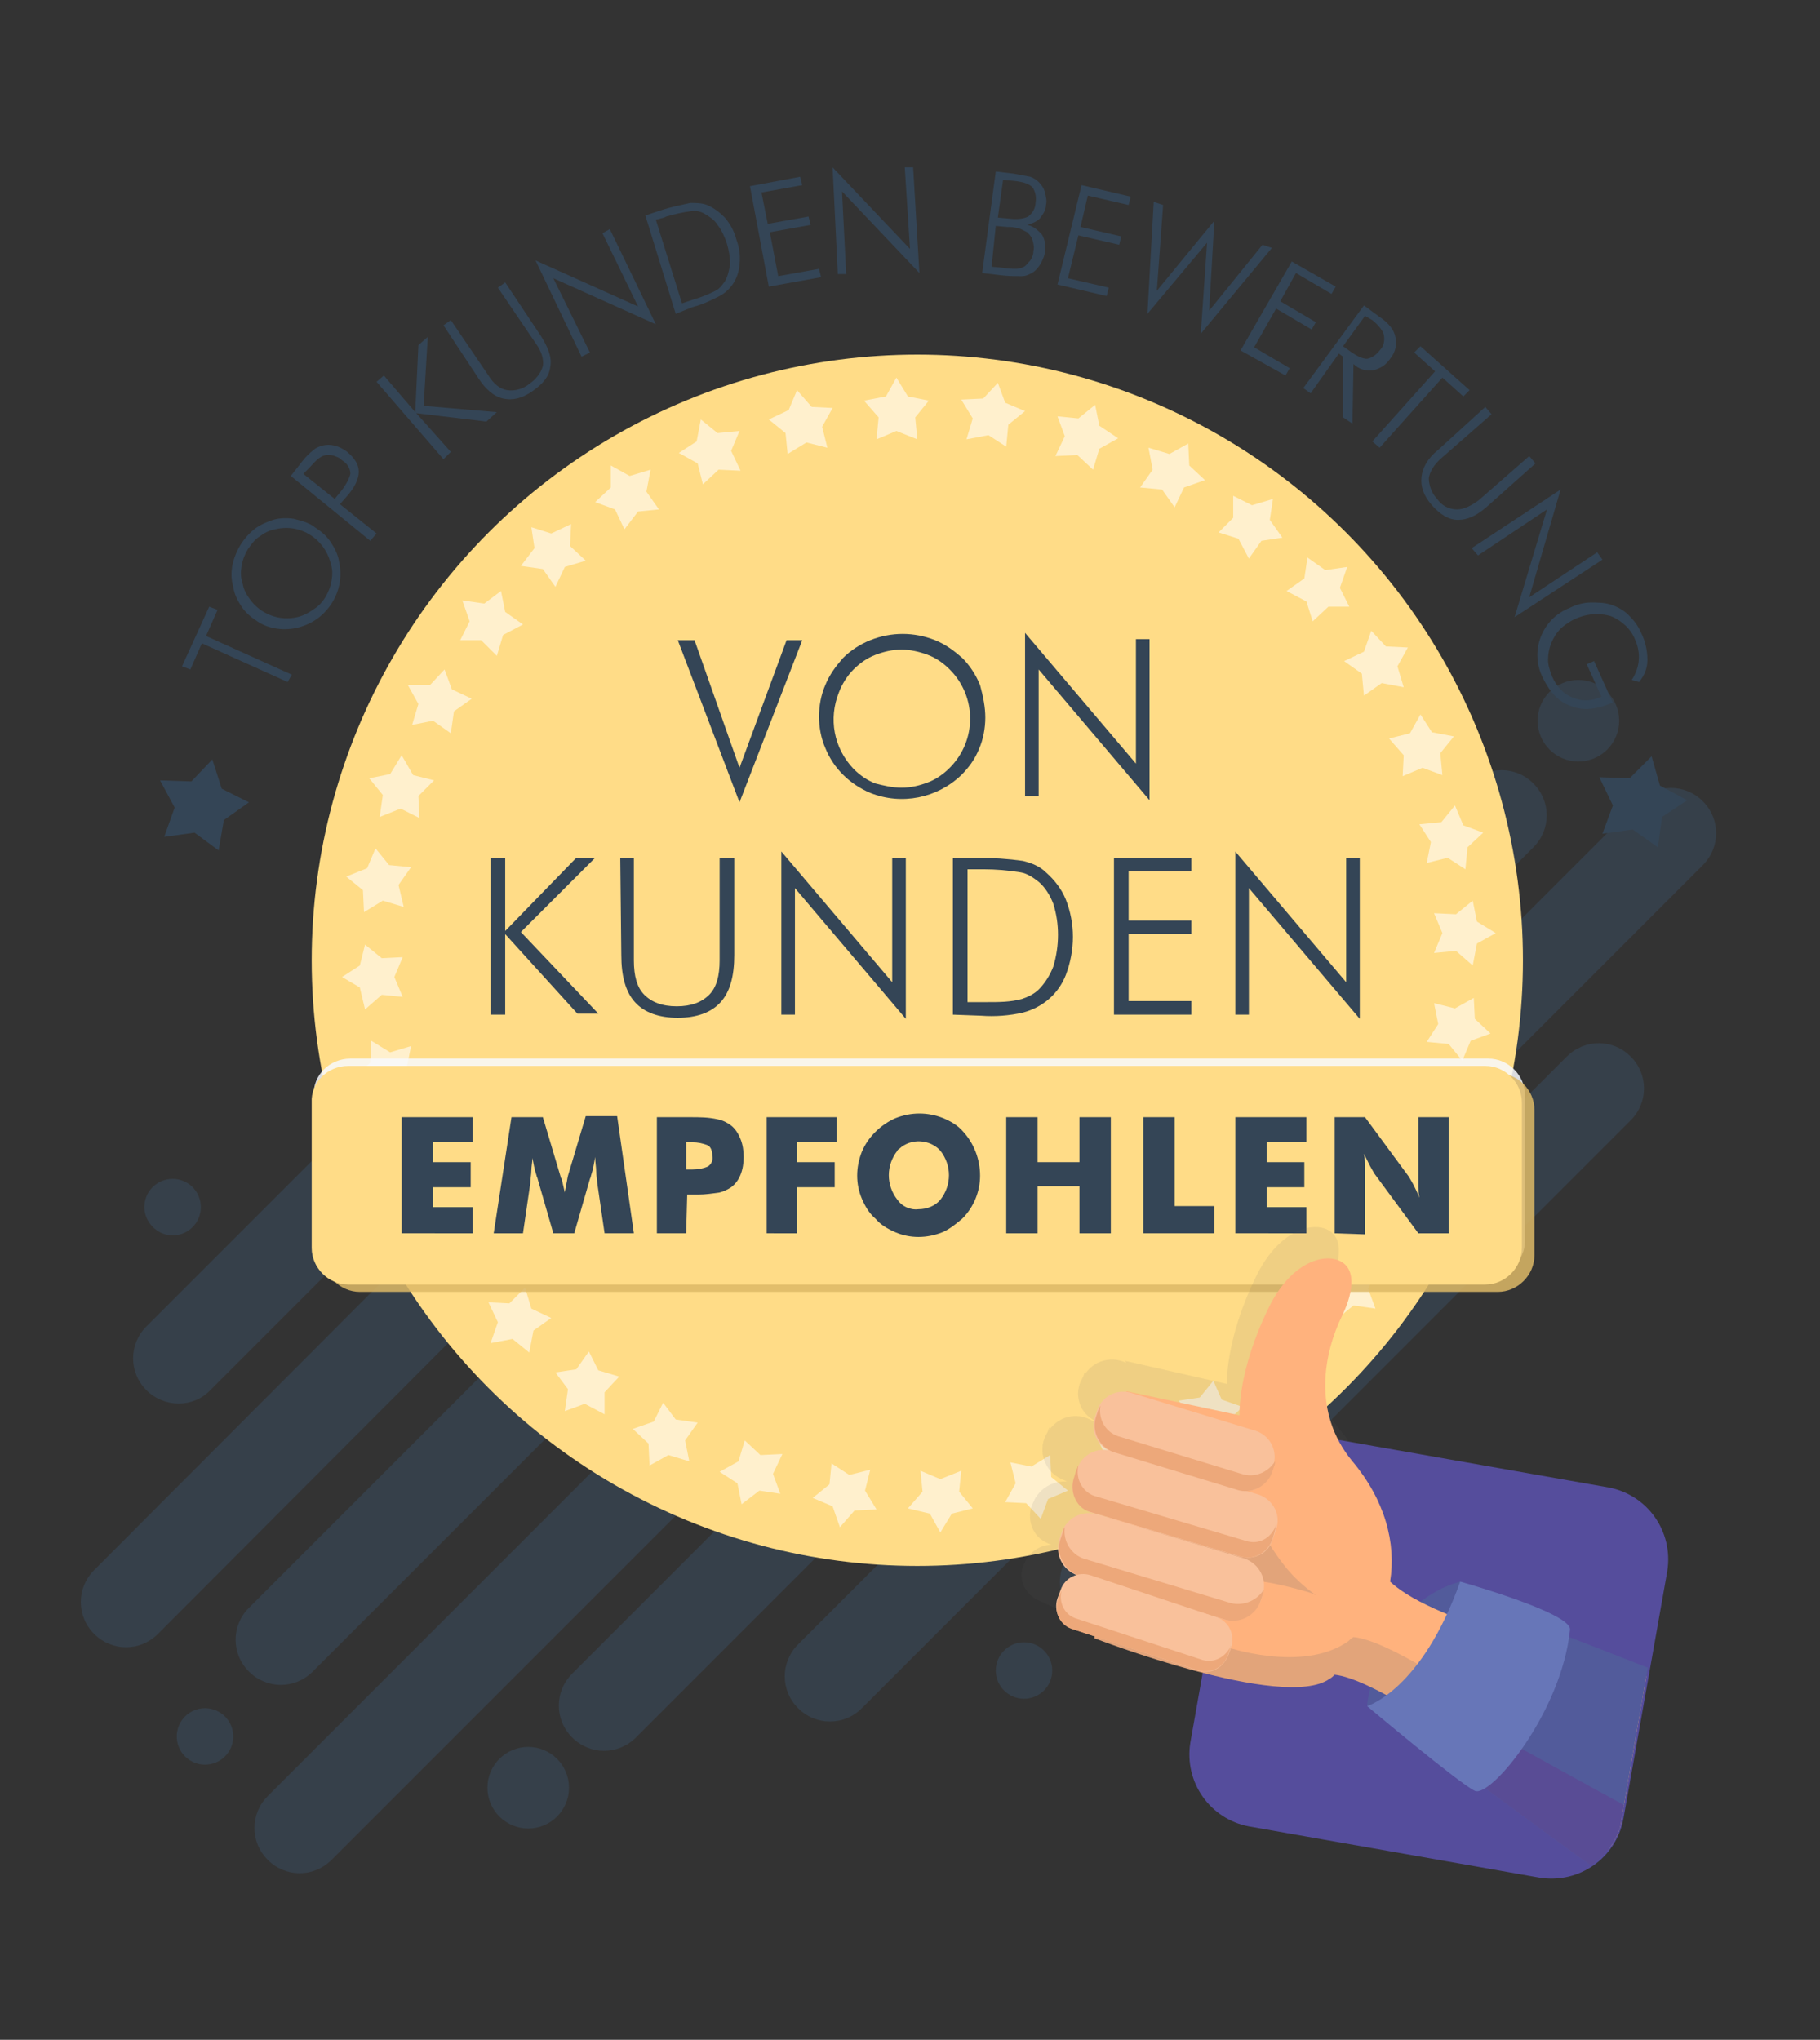 <?xml version="1.0" encoding="utf-8"?>
<!-- Generator: Adobe Illustrator 25.3.1, SVG Export Plug-In . SVG Version: 6.00 Build 0)  -->
<svg version="1.1" id="Ebene_1" xmlns="http://www.w3.org/2000/svg" xmlns:xlink="http://www.w3.org/1999/xlink" x="0px" y="0px"
	 viewBox="0 0 174 195" style="enable-background:new 0 0 174 195;" xml:space="preserve">
<rect x="0" y="0" width="174" height="195" fill="#333333" stroke="none"/>
<style type="text/css">
	.st0{opacity:0.25;}
	.st1{opacity:0.56;fill:#468ED2;enable-background:new    ;}
	.st2{fill:#FFDC87;}
	.st3{opacity:0.58;}
	.st4{fill:#FFFFFF;}
	.st5{opacity:0.85;fill:#F8F9FC;enable-background:new    ;}
	.st6{opacity:0.85;fill:#DDB966;enable-background:new    ;}
	.st7{fill:#344556;}
	.st8{clip-path:url(#SVGID_2_);}
	.st9{opacity:0.1;}
	.st10{fill:#606060;}
	.st11{fill:#554D9C;}
	.st12{clip-path:url(#SVGID_4_);}
	.st13{fill:#525B9B;}
	.st14{fill:#FFB27D;}
	.st15{fill:#E2A47A;}
	.st16{fill:#F9C19B;}
	.st17{fill:#EDA87A;}
	.st18{fill:#594C95;}
	.st19{fill:#6776B8;}
</style>
<g id="Ebene_2_1_">
	<g id="Ebene_2-2">
		<g class="st0">
			<path class="st1" d="M20.1,132.9l47.2-47.2c1.7-1.7,1.7-4.4,0-6.1l0,0c-1.7-1.7-4.4-1.7-6.1,0l-47.2,47.2c-1.7,1.7-1.7,4.4,0,6.1
				C15.7,134.6,18.5,134.6,20.1,132.9z"/>
			<path class="st1" d="M62.2,102.9c-1.7-1.7-4.4-1.7-6.1,0L9,150.1c-1.7,1.7-1.7,4.4,0,6.1c1.7,1.7,4.4,1.7,6.1,0L62.2,109
				C63.9,107.3,63.9,104.6,62.2,102.9z"/>
			<path class="st1" d="M29.9,159.8L61.7,128c0.9-0.1,1.7-0.6,2.4-1.2l47.2-47.2c1.7-1.7,1.7-4.4,0-6.1l0,0c-1.7-1.7-4.4-1.7-6.1,0
				l-31.8,31.8c-0.9,0.1-1.7,0.6-2.4,1.2l-47.2,47.2c-1.7,1.7-1.7,4.4,0,6.1C25.5,161.5,28.2,161.5,29.9,159.8L29.9,159.8z"/>
			<path class="st1" d="M78.9,124.5L78.9,124.5c-1.7-1.7-4.4-1.7-6.1,0l-47.2,47.2c-1.7,1.7-1.7,4.4,0,6.1l0,0
				c1.7,1.7,4.4,1.7,6.1,0l47.2-47.2C80.6,128.9,80.6,126.2,78.9,124.5z"/>
			<path class="st1" d="M84.9,118.5L84.9,118.5c1.7,1.7,4.4,1.7,6.1,0l47.2-47.2c1.7-1.7,1.7-4.4,0-6.1l0,0c-1.7-1.7-4.4-1.7-6.1,0
				l-47.2,47.2C83.3,114.1,83.3,116.8,84.9,118.5z"/>
			<path class="st1" d="M99.4,128.2l47.2-47.2c1.7-1.7,1.7-4.4,0-6.1c-1.7-1.7-4.4-1.7-6.1,0l-36.8,36.8c-0.7,0.2-1.3,0.6-1.8,1.1
				L54.7,160c-1.7,1.7-1.7,4.4,0,6.1l0,0c1.7,1.7,4.4,1.7,6.1,0l36.8-36.8C98.3,129.1,98.9,128.7,99.4,128.2z"/>
			<path class="st1" d="M162.8,76.6c-1.7-1.7-4.4-1.7-6.1,0l-47.2,47.2c-0.3,0.3-0.5,0.6-0.7,0.9l-32.5,32.5c-1.7,1.7-1.7,4.4,0,6.1
				c1.7,1.7,4.4,1.7,6.1,0l47.2-47.2c0.3-0.3,0.5-0.6,0.7-0.9l32.5-32.5C164.5,81,164.5,78.3,162.8,76.6z"/>
			<path class="st1" d="M149.8,101l-47.2,47.2c-1.7,1.7-1.7,4.4,0,6.1l0,0c1.7,1.7,4.4,1.7,6.1,0l47.2-47.2c1.7-1.7,1.7-4.4,0-6.1
				C154.2,99.3,151.5,99.3,149.8,101C149.8,101,149.8,101,149.8,101z"/>
			<circle class="st1" cx="115.4" cy="69.7" r="2.8"/>
			<circle class="st1" cx="150.9" cy="68.9" r="3.9"/>
			<circle class="st1" cx="50.5" cy="170.9" r="3.9"/>
			<circle class="st1" cx="97.9" cy="159.7" r="2.7"/>
			<circle class="st1" cx="19.6" cy="166" r="2.7"/>
			<path class="st1" d="M16.5,118.1c1.5,0,2.7-1.2,2.7-2.7s-1.2-2.7-2.7-2.7s-2.7,1.2-2.7,2.7l0,0C13.8,116.8,15,118.1,16.5,118.1z"
				/>
			<circle class="st1" cx="94.9" cy="73.7" r="2.7"/>
		</g>
		<circle class="st2" cx="87.7" cy="91.8" r="57.9"/>
		<g class="st3">
			<polygon class="st4" points="32.7,93.4 34.4,94.4 34.9,96.5 36.5,95.1 38.5,95.3 37.7,93.4 38.5,91.5 36.5,91.6 34.9,90.3 
				34.4,92.3 			"/>
			<polygon class="st4" points="33.9,102.9 35.8,103.7 36.6,105.6 37.9,104 40,103.8 38.9,102 39.3,100 37.3,100.6 35.5,99.5 
				35.4,101.6 			"/>
			<polygon class="st4" points="36.7,112.1 38.7,112.5 39.9,114.3 40.9,112.4 42.9,111.9 41.5,110.4 41.6,108.3 39.7,109.2 
				37.8,108.4 38,110.5 			"/>
			<polygon class="st4" points="41.1,120.7 43.2,120.7 44.6,122.2 45.3,120.3 47.2,119.4 45.5,118.1 45.2,116.1 43.5,117.3 
				41.5,116.9 42.1,118.9 			"/>
			<polygon class="st4" points="46.9,128.4 49,128 50.6,129.3 51,127.2 52.7,126 50.8,125.1 50.2,123.1 48.7,124.6 46.7,124.5 
				47.6,126.4 			"/>
			<polygon class="st4" points="54,134.9 55.9,134.2 57.8,135.2 57.8,133.1 59.2,131.6 57.2,131 56.3,129.2 55.1,130.9 53.1,131.2 
				54.3,132.8 			"/>
			<polygon class="st4" points="62.1,140.1 63.9,139.1 65.9,139.7 65.5,137.7 66.7,136 64.6,135.7 63.4,134.1 62.5,135.9 
				60.5,136.6 62,138 			"/>
			<polygon class="st4" points="70.9,143.8 72.6,142.5 74.6,142.8 73.9,140.9 74.8,139 72.7,139.1 71.2,137.7 70.6,139.7 
				68.8,140.7 70.5,141.8 			"/>
			<polygon class="st4" points="80.3,146 81.7,144.4 83.8,144.3 82.7,142.5 83.2,140.5 81.2,141 79.5,139.9 79.3,141.9 77.7,143.2 
				79.6,144 			"/>
			<polygon class="st4" points="89.9,146.5 91,144.7 93,144.2 91.7,142.6 91.9,140.6 89.9,141.4 88,140.6 88.2,142.6 86.8,144.2 
				88.9,144.7 			"/>
			<polygon class="st4" points="99.5,145.2 100.2,143.3 102.1,142.5 100.5,141.2 100.4,139.1 98.6,140.2 96.6,139.8 97.1,141.8 
				96.1,143.6 98.1,143.7 			"/>
			<polygon class="st4" points="108.7,142.4 109.1,140.4 110.8,139.2 109,138.2 108.5,136.2 107,137.6 104.9,137.5 105.8,139.4 
				105,141.4 107.1,141.1 			"/>
			<polygon class="st4" points="117.2,138 117.3,135.9 118.8,134.5 116.8,133.8 116,132 114.7,133.6 112.7,133.9 113.8,135.6 
				113.4,137.6 115.4,137 			"/>
			<polygon class="st4" points="124.9,132.2 124.6,130.1 125.8,128.5 123.8,128.2 122.6,126.5 121.7,128.3 119.7,128.9 121.1,130.4 
				121.1,132.5 123,131.5 			"/>
			<polygon class="st4" points="131.5,125.1 130.8,123.2 131.7,121.3 129.7,121.4 128.2,119.9 127.6,121.9 125.7,122.8 127.4,124 
				127.8,126.1 129.4,124.8 			"/>
			<polygon class="st4" points="136.7,117 135.7,115.2 136.3,113.2 134.2,113.6 132.5,112.4 132.3,114.5 130.6,115.8 132.5,116.6 
				133.2,118.6 134.6,117.1 			"/>
			<polygon class="st4" points="140.4,108.2 139.1,106.6 139.4,104.5 137.4,105.2 135.5,104.4 135.6,106.4 134.2,108 136.2,108.5 
				137.2,110.3 138.4,108.6 			"/>
			<polygon class="st4" points="142.5,98.8 141,97.4 140.9,95.4 139.1,96.4 137.1,95.9 137.5,97.9 136.4,99.6 138.5,99.8 
				139.8,101.4 140.6,99.5 			"/>
			<polygon class="st4" points="143,89.2 141.2,88.1 140.8,86.1 139.2,87.4 137.1,87.3 137.9,89.2 137.1,91.1 139.2,90.9 
				140.8,92.3 141.2,90.2 			"/>
			<polygon class="st4" points="141.8,79.6 139.9,78.9 139.1,77 137.8,78.6 135.7,78.8 136.8,80.5 136.4,82.5 138.4,82 140.1,83.1 
				140.3,81 			"/>
			<polygon class="st4" points="139,70.4 136.9,70 135.8,68.3 134.8,70.1 132.8,70.6 134.2,72.2 134.1,74.2 136,73.4 137.9,74.1 
				137.7,72 			"/>
			<polygon class="st4" points="134.6,61.9 132.5,61.8 131.1,60.3 130.4,62.3 128.5,63.2 130.2,64.4 130.4,66.5 132.1,65.3 
				134.2,65.7 133.6,63.7 			"/>
			<polygon class="st4" points="128.8,54.2 126.7,54.5 125,53.3 124.7,55.3 123,56.5 124.9,57.5 125.5,59.4 127,58 129,58 
				128.1,56.2 			"/>
			<polygon class="st4" points="121.7,47.7 119.7,48.3 117.9,47.4 117.9,49.5 116.5,50.9 118.4,51.5 119.4,53.4 120.6,51.7 
				122.6,51.4 121.4,49.7 			"/>
			<polygon class="st4" points="113.6,42.4 111.8,43.4 109.8,42.8 110.2,44.9 109,46.6 111.1,46.8 112.3,48.5 113.2,46.6 
				115.2,45.9 113.7,44.5 			"/>
			<polygon class="st4" points="104.7,38.7 103.1,40 101.1,39.8 101.8,41.7 100.9,43.6 103,43.5 104.5,44.9 105.1,42.9 106.9,41.9 
				105.1,40.7 			"/>
			<polygon class="st4" points="95.4,36.6 94,38.1 91.9,38.2 93,40 92.4,42 94.5,41.6 96.2,42.7 96.4,40.6 98,39.3 96.1,38.5 			"/>
			<polygon class="st4" points="85.7,36.1 84.7,37.9 82.6,38.3 84,39.9 83.8,42 85.7,41.2 87.7,42 87.5,39.9 88.8,38.3 86.8,37.9 
							"/>
			<polygon class="st4" points="76.2,37.3 75.4,39.2 73.5,40.1 75.1,41.4 75.3,43.4 77.1,42.3 79.1,42.8 78.6,40.8 79.6,39 
				77.6,38.9 			"/>
			<polygon class="st4" points="67,40.1 66.6,42.2 64.9,43.3 66.7,44.3 67.2,46.3 68.7,44.9 70.8,45 69.9,43.1 70.7,41.2 68.6,41.4 
							"/>
			<polygon class="st4" points="58.4,44.5 58.4,46.6 56.9,48 58.8,48.7 59.7,50.6 61,48.9 63,48.7 61.8,47 62.2,44.9 60.2,45.5 			
				"/>
			<polygon class="st4" points="50.8,50.4 51.1,52.4 49.8,54.1 51.9,54.4 53.1,56.1 54,54.2 56,53.6 54.5,52.2 54.6,50.1 52.7,51 
							"/>
			<polygon class="st4" points="44.2,57.4 44.9,59.4 44,61.2 46,61.2 47.5,62.7 48.1,60.7 50,59.7 48.3,58.5 47.9,56.5 46.3,57.7 
							"/>
			<polygon class="st4" points="39,65.5 40,67.3 39.4,69.3 41.4,68.9 43.1,70.1 43.4,68 45.1,66.8 43.2,65.9 42.5,64 41.1,65.5 			
				"/>
			<polygon class="st4" points="35.3,74.4 36.6,76 36.3,78.1 38.3,77.3 40.1,78.2 40,76.1 41.5,74.6 39.5,74.1 38.4,72.2 37.3,74 
							"/>
			<polygon class="st4" points="33.1,83.8 34.7,85.1 34.8,87.2 36.6,86.1 38.6,86.7 38.1,84.6 39.3,82.9 37.2,82.7 35.9,81.1 
				35.1,83 			"/>
		</g>
		<path class="st5" d="M33.5,101.2h108.8c1.9,0,3.5,1.6,3.5,3.5v13.9c0,1.9-1.6,3.5-3.5,3.5c0,0,0,0,0,0H33.5
			c-1.9,0-3.5-1.6-3.5-3.5l0,0v-13.9C29.9,102.8,31.5,101.2,33.5,101.2z"/>
		<path class="st6" d="M34.4,102.6h108.8c1.9,0,3.5,1.6,3.5,3.5v13.9c0,1.9-1.6,3.5-3.5,3.5c0,0,0,0,0,0H34.4
			c-1.9,0-3.5-1.6-3.5-3.5v-13.9C30.8,104.2,32.4,102.6,34.4,102.6z"/>
		<path class="st2" d="M33.3,101.9H142c1.9,0,3.5,1.6,3.5,3.5v13.9c0,1.9-1.6,3.5-3.5,3.5c0,0,0,0,0,0H33.3c-1.9,0-3.5-1.6-3.5-3.5
			v-13.9C29.7,103.5,31.3,101.9,33.3,101.9C33.3,101.9,33.3,101.9,33.3,101.9z"/>
		<path class="st7" d="M70.7,76.7l-5.9-15.5h1.6l4.3,12.2l4.5-12.2h1.5L70.7,76.7z"/>
		<path class="st7" d="M94.2,68.6c0,1-0.2,2.1-0.6,3c-0.4,1-1,1.8-1.7,2.5c-2.3,2.2-5.7,2.9-8.7,1.7c-1.9-0.8-3.5-2.3-4.3-4.3
			c-0.4-0.9-0.6-2-0.6-3c0-1,0.2-2.1,0.6-3c0.4-1,1-1.8,1.7-2.6c0.7-0.7,1.6-1.3,2.6-1.7c2-0.8,4.2-0.8,6.2,0c1,0.4,1.8,1,2.6,1.7
			c0.7,0.7,1.3,1.6,1.7,2.6C94,66.6,94.2,67.6,94.2,68.6z M86.2,75.3c0.9,0,1.7-0.2,2.5-0.5c0.8-0.3,1.5-0.8,2.1-1.4
			c2.6-2.6,2.6-6.8,0-9.4c-0.6-0.6-1.3-1.1-2.1-1.4c-0.8-0.3-1.7-0.5-2.5-0.5c-0.9,0-1.7,0.2-2.5,0.5c-0.8,0.3-1.5,0.8-2.1,1.4
			c-0.6,0.6-1.1,1.4-1.4,2.2c-1,2.5-0.5,5.3,1.4,7.3c0.6,0.6,1.3,1.1,2.1,1.4C84.5,75.1,85.3,75.3,86.2,75.3z"/>
		<path class="st7" d="M98,76.1V60.5L108.6,73V61.1h1.3v15.4L99.3,64v12.1H98z"/>
		<path class="st7" d="M46.9,97V82h1.4v7l6.8-7h1.8l-7.1,7.1l7.4,7.8h-2l-6.9-7.6V97H46.9z"/>
		<path class="st7" d="M59.3,82h1.3v9.8c0,1.5,0.3,2.6,1,3.3c0.7,0.7,1.7,1.1,3.1,1.1c1.4,0,2.4-0.4,3.1-1.1c0.7-0.7,1-1.8,1-3.3V82
			h1.4v9.3c0,2-0.4,3.5-1.3,4.5c-0.9,1-2.3,1.5-4.1,1.5c-1.8,0-3.2-0.5-4.1-1.5c-0.9-1-1.3-2.5-1.3-4.5L59.3,82z"/>
		<path class="st7" d="M74.7,97V81.4l10.6,12.5V82h1.3v15.4L76,84.9V97H74.7z"/>
		<path class="st7" d="M91.1,97V82h2.3c1.5,0,3,0.1,4.4,0.3c0.8,0.2,1.6,0.5,2.2,1.1c0.8,0.7,1.5,1.6,1.9,2.6c0.9,2.3,0.9,4.8,0,7.2
			c-0.7,1.8-2.2,3.1-4.1,3.6c-1.3,0.3-2.7,0.4-4,0.3L91.1,97L91.1,97z M92.5,95.8h1.9c1.1,0,2.2,0,3.3-0.3c0.6-0.2,1.2-0.5,1.6-0.9
			c0.6-0.6,1.1-1.4,1.4-2.2c0.6-2,0.6-4.1,0-6c-0.3-0.8-0.8-1.6-1.4-2.1c-0.5-0.4-1.1-0.8-1.7-0.9c-1.2-0.2-2.4-0.3-3.6-0.3h-1.5
			L92.5,95.8z"/>
		<path class="st7" d="M106.5,97V82h7.4v1.3h-6V88h6v1.3h-6v6.4h6V97H106.5z"/>
		<path class="st7" d="M118.1,97V81.4l10.6,12.5V82h1.3v15.4l-10.6-12.5V97H118.1z"/>
		<path class="st7" d="M38.4,117.9v-11.1h6.8v2.4h-3.8v1.9H45v2.4h-3.6v1.9h3.8v2.5L38.4,117.9z"/>
		<path class="st7" d="M60.6,117.9h-2.8l-0.7-4.8c0-0.3-0.1-0.7-0.1-1.1c0-0.4-0.1-0.9-0.1-1.4c-0.1,0.6-0.2,1.2-0.4,1.8
			c0,0.1-0.1,0.3-0.1,0.3l-1.5,5.2h-2l-1.5-5.2c0-0.1-0.1-0.2-0.1-0.3c-0.2-0.6-0.3-1.2-0.4-1.7c0,0.4-0.1,0.8-0.1,1.2
			c0,0.4-0.1,0.8-0.1,1.2l-0.7,4.8h-2.8l1.7-11.1h3l1.7,5.7c0,0,0,0.1,0.1,0.2c0.1,0.4,0.2,0.9,0.3,1.3c0-0.2,0.1-0.4,0.1-0.7
			c0.1-0.2,0.1-0.5,0.2-0.9l1.7-5.7h3L60.6,117.9z"/>
		<path class="st7" d="M65.6,117.9h-2.8v-11.1H66c0.9,0,1.7,0,2.6,0.2c0.5,0.1,0.9,0.3,1.3,0.6c0.4,0.3,0.7,0.8,0.9,1.3
			c0.2,0.5,0.3,1.1,0.3,1.7c0,0.6-0.1,1.2-0.3,1.7c-0.2,0.5-0.5,0.9-0.9,1.2c-0.3,0.2-0.7,0.4-1.1,0.5c-0.7,0.1-1.4,0.2-2,0.2h-1.1
			L65.6,117.9z M65.6,111.8h0.6c0.5,0,1.1-0.1,1.5-0.3c0.3-0.2,0.5-0.6,0.4-1c0-0.4-0.1-0.8-0.4-1c-0.5-0.2-1-0.3-1.5-0.3h-0.6
			L65.6,111.8z"/>
		<path class="st7" d="M73.3,117.9v-11.1H80v2.4h-3.8v1.9h3.6v2.4h-3.6v4.4L73.3,117.9z"/>
		<path class="st7" d="M93.7,112.4c0,1.5-0.6,3-1.7,4.1c-0.6,0.5-1.2,1-1.9,1.3c-1.5,0.6-3.1,0.6-4.5,0c-0.7-0.3-1.4-0.7-1.9-1.3
			c-0.6-0.5-1-1.2-1.3-1.9c-0.6-1.4-0.6-3,0-4.5c0.3-0.7,0.7-1.3,1.3-1.9c0.5-0.5,1.2-1,1.9-1.3c1.5-0.6,3.1-0.6,4.6,0
			c0.7,0.3,1.4,0.7,1.9,1.3C93.1,109.3,93.7,110.8,93.7,112.4z M87.8,115.6c0.8,0,1.6-0.3,2.1-0.9c1.1-1.4,1.1-3.3,0-4.7
			c-1-1.1-2.8-1.2-3.9-0.2c-0.1,0.1-0.2,0.1-0.2,0.2c-1.1,1.4-1.1,3.3,0,4.7C86.2,115.3,87,115.7,87.8,115.6L87.8,115.6z"/>
		<path class="st7" d="M96.2,117.9v-11.1h3v4.3h4v-4.3h3v11.1h-3v-4.5h-4v4.5H96.2z"/>
		<path class="st7" d="M109.3,117.9v-11.1h3v8.5h3.8v2.6L109.3,117.9z"/>
		<path class="st7" d="M118.1,117.9v-11.1h6.8v2.4h-3.8v1.9h3.6v2.4h-3.6v1.9h3.8v2.5L118.1,117.9z"/>
		<path class="st7" d="M127.6,117.9v-11.1h2.9l4.2,5.7c0.1,0.2,0.3,0.5,0.4,0.7c0.2,0.4,0.4,0.8,0.6,1.3c-0.1-0.5-0.1-0.9-0.1-1.2
			c0-0.4,0-0.7,0-1v-5.5h2.9v11.1h-2.9l-4.2-5.7c-0.1-0.2-0.3-0.5-0.4-0.7c-0.2-0.4-0.4-0.8-0.6-1.2c0.1,0.5,0.1,0.9,0.1,1.2
			s0,0.7,0,1v5.5L127.6,117.9z"/>
		<g>
			<defs>
				<path id="SVGID_1_" d="M146.8,176.6l-29.4-5.2c-3.3-0.6-20.5-1.3-20-4.6l-1.1-17c-0.7-11.5,4.9-22.4,14.7-28.5
					c2.9-1.8,5.8-3.5,8.3-4.8c3.8-2,8.5-1.4,11.6,1.6l22.3,21.3c3.3,0.6,5.5,3.7,4.9,7l-4.4,25.3
					C153.3,174.9,150.1,177.1,146.8,176.6z"/>
			</defs>
			<clipPath id="SVGID_2_">
				<use xlink:href="#SVGID_1_"  style="overflow:visible;"/>
			</clipPath>
			<g class="st8">
				<g class="st9">
					<path class="st10" d="M129.5,160c0,0,1-9.6,8.9-11.8l2,5l-6.4,8.3L129.5,160z"/>
					<path class="st10" d="M156.1,176.4l7.7-17.1c0,0-3.3-0.7-18.5-5.2c-8.5-2.5-12-4.4-13.6-5.9c0.6-3.7-0.5-7.8-3.6-11.5
						c-3.9-4.7-2.7-10.4-1-13.9c0.9-1.8,1.6-4.5-0.3-5.3l0,0c-1.7-0.7-4.7,0.4-6.7,4.5c-3,6.1-2.8,10.3-2.8,10.3l-9.7-2.2l6.4,27.5
						c0,0,7.4,2.7,11.8-0.5c0.2-0.1,0.4-0.3,0.5-0.4C132.9,157.6,156.1,176.4,156.1,176.4z"/>
					<path class="st10" d="M157.7,172.8c-2-1.6-23.3-18.7-29.5-19.3c-0.2,0.1-0.4,0.3-0.5,0.4c-4.4,3.1-11.8,0.5-11.8,0.5l-3.4-14.8
						l-0.4,0.8l-2.3-1.1l4.3,18.6c0,0,7.4,2.7,11.8-0.5c0.2-0.1,0.4-0.3,0.5-0.4c6.5,0.7,29.7,19.5,29.7,19.5L157.7,172.8z"/>
					<path class="st10" d="M107.7,130.3l17.3,8.1c1.6,0.7,2.3,2.6,1.5,4.2l0,0l0,0c-0.7,1.6-2.6,2.3-4.2,1.5h0L105,136
						c-1.6-0.7-2.3-2.6-1.5-4.2l0,0l0,0C104.2,130.2,106.1,129.5,107.7,130.3C107.7,130.3,107.7,130.3,107.7,130.3L107.7,130.3z"/>
					<path class="st10" d="M123.3,142.8l-18-8.4c-1.2-0.6-1.9-2-1.5-3.3c-0.1,0.1-0.2,0.3-0.2,0.4l-0.3,0.6c-0.6,1.4,0,3.1,1.4,3.7
						l18,8.4c1.4,0.6,3.1,0,3.7-1.4l0.3-0.6c0.1-0.1,0.1-0.3,0.2-0.4C126,142.9,124.6,143.4,123.3,142.8z"/>
					<path class="st10" d="M104.2,135.7l18.9,8.8c1.6,0.7,2.3,2.6,1.5,4.2l0,0c-0.7,1.6-2.6,2.3-4.2,1.5l-18.9-8.8
						c-1.6-0.7-2.3-2.6-1.5-4.2l0,0C100.8,135.6,102.6,134.9,104.2,135.7z"/>
					<path class="st10" d="M121.4,148.8l-19.5-9.1c-1.2-0.6-1.9-2-1.5-3.3c-0.1,0.1-0.2,0.3-0.2,0.4l-0.3,0.6
						c-0.6,1.4,0,3.1,1.4,3.7l19.5,9.1c1.4,0.6,3.1,0,3.7-1.4l0.3-0.6c0.1-0.1,0.1-0.3,0.2-0.4C124.1,149,122.7,149.4,121.4,148.8z"
						/>
					<path class="st10" d="M103.1,141.9l15.9,7.4c1.6,0.7,2.3,2.6,1.5,4.2h0l0,0c-0.7,1.6-2.6,2.3-4.2,1.5l0,0l-15.9-7.4
						c-1.6-0.7-2.3-2.6-1.5-4.2l0,0l0,0C99.6,141.9,101.5,141.2,103.1,141.9C103.1,141.9,103.1,141.9,103.1,141.9L103.1,141.9z"/>
					<path class="st10" d="M117.4,153.7l-16.6-7.7c-1.2-0.6-1.9-1.9-1.5-3.2c-0.1,0.1-0.2,0.3-0.3,0.4l-0.3,0.6
						c-0.6,1.4,0,3.1,1.4,3.7l16.6,7.7c1.4,0.6,3.1,0,3.7-1.4l0.3-0.6c0.1-0.2,0.1-0.3,0.2-0.5C120.1,153.8,118.6,154.2,117.4,153.7
						z"/>
					<path class="st10" d="M101.7,147.9l13.6,6.3c1.4,0.6,2,2.3,1.3,3.7l0,0c-0.6,1.4-2.3,2-3.7,1.3c0,0,0,0,0,0L99.3,153
						c-1.4-0.6-2-2.3-1.3-3.7l0,0C98.7,147.9,100.3,147.3,101.7,147.9L101.7,147.9L101.7,147.9z"/>
					<path class="st10" d="M113.8,158.4l-14.2-6.6c-1.1-0.5-1.7-1.8-1.3-3c0,0.1-0.1,0.2-0.1,0.2l-0.3,0.6c-0.6,1.2,0,2.7,1.2,3.2
						l14.2,6.6c1.2,0.6,2.7,0,3.2-1.2l0.3-0.6c0-0.1,0.1-0.2,0.1-0.3C116.3,158.5,114.9,158.9,113.8,158.4z"/>
					<path class="st10" d="M138.2,149.5c0,0-2.1,7.5-7.7,10.9c0,0,30.9,23.2,35.3,25.2c4.4,2,14-18.4,12.9-19.8
						C177.4,164.4,138.2,149.5,138.2,149.5z"/>
					<path class="st10" d="M135.9,159.6c3.1-2.5,4.7-6.3,5.5-8.9c-2-0.8-3.2-1.2-3.2-1.2s-2.1,7.5-7.7,10.9c0,0,30.9,23.2,35.3,25.2
						c1.8,0.8,4.6-2.2,7.1-6.2C165,175.9,135.9,159.6,135.9,159.6z"/>
					<path class="st10" d="M138.4,148.2c0,0,10.7,3,10.5,4.6c-0.8,7.9-7.6,16.1-9.1,15.4c-1.5-0.7-10.3-8.1-10.3-8.1
						S134.7,158.7,138.4,148.2z"/>
				</g>
			</g>
		</g>
		<path class="st11" d="M126,137.3l27.8,4.9c3.7,0.7,6.2,4.2,5.6,8l0,0l-4.2,23.7c-0.7,3.7-4.2,6.2-8,5.6l-27.8-4.9
			c-3.7-0.7-6.2-4.2-5.6-8l0,0l4.2-23.7C118.7,139.1,122.2,136.6,126,137.3z"/>
		<g>
			<defs>
				<path id="SVGID_3_" d="M148,179.5l-29.4-5.2c-3.3-0.6-20.5-1.3-20-4.6l-1.1-17c-0.7-11.5,4.9-22.4,14.7-28.5
					c2.9-1.8,5.8-3.5,8.3-4.8c3.8-2,8.5-1.4,11.6,1.6l22.3,21.3c3.3,0.6,5.5,3.7,4.9,7l-4.4,25.3C154,177.6,151.2,179.6,148,179.5z"
					/>
			</defs>
			<clipPath id="SVGID_4_">
				<use xlink:href="#SVGID_3_"  style="overflow:visible;"/>
			</clipPath>
			<g class="st12">
				<path class="st13" d="M130.7,163c0,0,1-9.6,8.9-11.8l2,5l-6.4,8.3L130.7,163z"/>
				<path class="st14" d="M157.3,179.4l7.7-17.1c0,0-3.3-0.7-18.5-5.2c-8.5-2.5-12-4.4-13.6-5.9c0.6-3.7-0.5-7.8-3.6-11.5
					c-3.9-4.7-2.7-10.4-1-13.9c0.9-1.8,1.6-4.5-0.3-5.3l0,0c-1.7-0.7-4.7,0.4-6.7,4.5c-3,6.1-2.8,10.3-2.8,10.3l-10.8-2.3l-3.3,23.3
					c0,0,18.1,7,22.5,3.9c0.2-0.1,0.4-0.3,0.5-0.4C134.1,160.6,157.3,179.4,157.3,179.4z"/>
				<path class="st15" d="M116.6,150.9c2.7-0.1,5.7,0.5,8.1,1.2c0.4,0.1,0.7,0.2,1.1,0.4c-1.1-0.8-2.1-1.7-2.9-2.7
					c-1.6-2-3.2-4.8-3.8-7.6c-0.1-0.2-0.2-0.4-0.4-0.6c-0.3-0.6-1.1-0.8-1.6-0.4c-2.2,1.5-2.7,5-2,7.4
					C115.4,149.5,115.9,150.3,116.6,150.9z"/>
				<path class="st15" d="M158.9,175.8c-2-1.6-23.3-18.7-29.5-19.3c-0.2,0.1-0.4,0.3-0.5,0.4c-4.4,3.1-11.8,0.5-11.8,0.5l-3.4-14.8
					l-0.4,0.8l-2.3-1.1l-6.4,14.3c0,0,18.1,7,22.5,3.9c0.2-0.1,0.4-0.3,0.5-0.4c6.5,0.7,29.7,19.5,29.7,19.5L158.9,175.8z"/>
				<path class="st16" d="M118.5,148.8l-14.2-4.2c-1.3-0.5-2.1-1.9-1.6-3.3l0.3-0.9c0.4-1.3,1.9-2.1,3.2-1.7l14.2,4.2
					c1.3,0.5,2.1,1.9,1.6,3.3l-0.3,0.9C121.3,148.5,119.9,149.2,118.5,148.8z"/>
				<path class="st17" d="M119.1,147.3l-14.5-4.3c-1.1-0.4-1.8-1.6-1.5-2.9c-0.1,0.1-0.1,0.3-0.2,0.4l-0.2,0.7
					c-0.5,1.4,0.2,2.9,1.4,3.3l14.5,4.3c1.3,0.4,2.7-0.4,3.1-1.8l0.2-0.7c0-0.1,0.1-0.3,0.1-0.5
					C121.5,147.1,120.3,147.7,119.1,147.3z"/>
				<path class="st16" d="M116.9,154.8l-13.9-4.2c-1.4-0.5-2.2-2-1.7-3.5l0.2-0.6c0.5-1.4,2-2.2,3.5-1.7L119,149
					c1.4,0.5,2.2,2,1.7,3.5l-0.2,0.6C119.9,154.5,118.4,155.2,116.9,154.8z"/>
				<path class="st17" d="M117.5,153.2l-13.9-4.2c-1.2-0.4-2-1.7-1.8-3c-0.1,0.1-0.2,0.3-0.2,0.5l-0.2,0.6c-0.5,1.4,0.3,3,1.7,3.5
					l13.9,4.2c1.4,0.5,3-0.3,3.5-1.7l0.2-0.6c0.1-0.2,0.1-0.3,0.1-0.5C120.1,153.1,118.7,153.6,117.5,153.2z"/>
				<path class="st16" d="M118.1,142.4l-11.8-3.6c-1.4-0.5-2.1-2-1.6-3.4l0.2-0.6c0.5-1.4,2-2.1,3.4-1.6l11.8,3.6
					c1.4,0.5,2.1,2,1.6,3.4l-0.2,0.6C121,142.2,119.5,142.9,118.1,142.4z"/>
				<path class="st17" d="M118.7,140.9l-11.8-3.6c-1.2-0.4-1.9-1.6-1.7-2.9c-0.1,0.1-0.1,0.3-0.2,0.4l-0.2,0.6
					c-0.5,1.4,0.3,2.9,1.6,3.4l11.8,3.6c1.4,0.5,2.9-0.3,3.4-1.6l0.2-0.6c0.1-0.2,0.1-0.3,0.1-0.5
					C121.2,140.8,119.9,141.3,118.7,140.9z"/>
				<path class="st16" d="M114.5,159.7l-12-4c-1.2-0.4-1.8-1.7-1.4-2.9l0.3-0.8c0.4-1.2,1.7-1.8,2.9-1.4l12,4
					c1.2,0.4,1.8,1.7,1.4,2.9l-0.3,0.8C116.9,159.5,115.7,160.1,114.5,159.7z"/>
				<path class="st17" d="M115,158.7l-12.2-4c-1.1-0.4-1.6-1.6-1.3-2.7c0,0.1-0.1,0.2-0.1,0.2l-0.2,0.6c-0.5,1.2,0.1,2.5,1.2,2.9
					l12.2,4c1.2,0.3,2.4-0.3,2.8-1.5l0.2-0.6c0-0.1,0.1-0.2,0.1-0.3C117.2,158.4,116.1,159,115,158.7z"/>
				<path class="st13" d="M139.4,152.4c0,0-2.1,7.5-7.7,10.9c0,0,30.9,23.2,35.3,25.2c4.4,2,14-18.4,12.9-19.8
					C178.6,167.4,139.4,152.4,139.4,152.4z"/>
				<path class="st18" d="M137.1,162.5c3.1-2.5,4.7-6.3,5.5-8.9c-2-0.8-3.2-1.2-3.2-1.2s-2.1,7.5-7.7,10.9c0,0,30.9,23.2,35.3,25.2
					c1.8,0.8,4.6-2.2,7.1-6.2C166.2,178.9,137.1,162.5,137.1,162.5z"/>
				<path class="st19" d="M139.6,151.2c0,0,10.7,3,10.5,4.6c-0.8,7.9-7.6,16.1-9.1,15.4s-10.3-8.1-10.3-8.1S135.9,161.6,139.6,151.2
					z"/>
			</g>
		</g>
		<polygon class="st7" points="15.7,80 18.6,79.6 20.9,81.3 21.4,78.4 23.8,76.7 21.2,75.4 20.3,72.6 18.3,74.7 15.3,74.6 
			16.7,77.2 		"/>
		<polygon class="st7" points="153.2,79.7 156.1,79.3 158.5,81 158.9,78.1 161.3,76.5 158.7,75.1 157.9,72.3 155.8,74.4 152.9,74.3 
			154.2,77 		"/>
		<path class="st7" d="M27.5,65.2l-8.2-3.7L18.2,64l-0.8-0.3l2.6-5.7l0.8,0.3l-1.1,2.5l8.2,3.7L27.5,65.2z"/>
		<path class="st7" d="M30.1,50.4c0.6,0.4,1.1,0.8,1.5,1.4c0.4,0.6,0.7,1.2,0.8,1.8c0.5,2.1-0.3,4.2-2,5.5c-1.1,0.8-2.5,1.2-3.9,1
			c-0.7-0.1-1.3-0.3-1.9-0.7c-0.6-0.4-1.1-0.8-1.5-1.4c-0.4-0.6-0.7-1.2-0.8-1.9c-0.2-0.7-0.2-1.3-0.1-2c0.3-1.4,1-2.6,2.1-3.5
			c0.5-0.4,1.2-0.7,1.8-0.9c0.7-0.2,1.4-0.2,2-0.1C28.9,49.8,29.6,50,30.1,50.4z M31.1,57.1c0.3-0.5,0.5-1,0.6-1.6
			c0.1-0.6,0.1-1.1-0.1-1.7c-0.6-2.3-2.9-3.8-5.3-3.2c-0.6,0.1-1.1,0.4-1.5,0.7c-0.5,0.3-0.8,0.8-1.1,1.2c-0.3,0.5-0.5,1-0.6,1.6
			c-0.1,0.6-0.1,1.1,0.1,1.7c0.1,0.6,0.4,1.1,0.7,1.5c1,1.4,2.8,2.1,4.5,1.7c0.5-0.1,1.1-0.4,1.5-0.7C30.4,58,30.8,57.6,31.1,57.1z"
			/>
		<path class="st7" d="M35.4,51.7l-7.6-6.2l1.1-1.4c0.3-0.4,0.7-0.8,1.1-1.1c0.2-0.2,0.5-0.3,0.8-0.4c0.4-0.1,0.8-0.1,1.2,0
			c0.4,0.1,0.8,0.3,1.2,0.6c0.7,0.6,1.1,1.2,1.1,1.9s-0.4,1.5-1.1,2.3l-0.7,0.8L36,51L35.4,51.7z M32,47.7l0.4-0.5
			c0.7-0.8,1-1.5,1.1-1.9c0-0.5-0.3-1-0.8-1.3c-0.2-0.2-0.4-0.3-0.7-0.4c-0.2-0.1-0.5-0.1-0.7-0.1c-0.3,0-0.5,0.1-0.8,0.3
			c-0.4,0.3-0.7,0.7-1.1,1.1L29,45.3L32,47.7z"/>
		<path class="st7" d="M42.4,43.9l-6.4-7.4l0.7-0.6l3,3.5L40,33l0.9-0.8l-0.4,6.6l7,0.6l-1,0.9l-6.7-0.8l3.3,3.7L42.4,43.9z"/>
		<path class="st7" d="M42.4,31.1l0.7-0.5l3.6,5.3c0.5,0.8,1.1,1.3,1.8,1.4c0.7,0.1,1.5-0.1,2.1-0.6c0.6-0.4,1.1-1,1.3-1.7
			c0.1-0.6-0.1-1.4-0.7-2.2l-3.6-5.3l0.7-0.5l3.4,5.1c0.7,1.1,1.1,2.1,0.9,3c-0.1,0.9-0.7,1.6-1.7,2.3c-1,0.7-1.9,0.9-2.8,0.7
			c-0.9-0.2-1.7-0.9-2.4-2L42.4,31.1z"/>
		<path class="st7" d="M55.6,34.1l-4.4-9.2l9.8,4.4l-3.4-7l0.7-0.4l4.4,9.1l-9.8-4.4l3.5,7.1L55.6,34.1z"/>
		<path class="st7" d="M64.6,30l-2.9-9.4l1.5-0.5c0.9-0.3,1.9-0.5,2.8-0.7c0.5,0,1.1,0,1.6,0.2c0.7,0.3,1.2,0.7,1.7,1.2
			c0.5,0.6,0.9,1.3,1.1,2.1c0.3,0.8,0.4,1.6,0.3,2.4c-0.1,1.3-0.8,2.4-1.9,3c-0.8,0.4-1.6,0.8-2.4,1l-0.3,0.1L64.6,30z M65.2,29
			l1.2-0.4c0.7-0.2,1.4-0.5,2-0.8c0.4-0.2,0.6-0.5,0.9-0.9c0.3-0.5,0.4-1.1,0.5-1.6c0-0.7-0.1-1.3-0.3-2c-0.2-0.6-0.5-1.3-0.9-1.8
			c-0.3-0.5-0.8-0.8-1.3-1.1c-0.4-0.2-0.8-0.3-1.3-0.2c-0.8,0.1-1.6,0.3-2.3,0.5l-0.2,0.1l-0.8,0.2L65.2,29z"/>
		<path class="st7" d="M73.5,27.4l-1.8-9.6l4.8-0.9l0.2,0.8l-3.9,0.7l0.6,3l3.9-0.7l0.2,0.8l-3.9,0.7l0.8,4.2l3.9-0.7l0.2,0.8
			L73.5,27.4z"/>
		<path class="st7" d="M80.1,26.2L79.6,16l7.4,7.8L86.5,16l0.8,0l0.6,10.1l-7.4-7.8l0.4,7.9L80.1,26.2z"/>
		<path class="st7" d="M93.9,26.1l1.3-9.7l1.7,0.2c0.5,0.1,1.1,0.2,1.6,0.3c0.3,0.1,0.6,0.3,0.8,0.5c0.3,0.3,0.5,0.6,0.6,1
			c0.1,0.4,0.2,0.8,0.1,1.2c0,0.5-0.3,0.9-0.6,1.3c-0.3,0.3-0.8,0.5-1.2,0.6c0.6,0.1,1,0.5,1.4,0.9c0.3,0.5,0.4,1.1,0.3,1.6
			c0,0.4-0.2,0.8-0.4,1.2c-0.2,0.3-0.4,0.6-0.7,0.8c-0.3,0.2-0.7,0.4-1.1,0.4c-0.7,0-1.4,0-2.1-0.1L93.9,26.1z M94.8,25.5l1.1,0.1
			c0.4,0.1,0.9,0.1,1.3,0.1c0.2,0,0.5-0.1,0.7-0.2c0.2-0.1,0.4-0.4,0.6-0.6c0.2-0.3,0.3-0.6,0.3-0.9c0.1-0.4,0-0.7-0.1-1.1
			c-0.1-0.3-0.3-0.5-0.5-0.7c-0.2-0.1-0.4-0.2-0.6-0.3c-0.3-0.1-0.7-0.2-1.1-0.2l-0.2,0l-1.1-0.1L94.8,25.5z M95.4,20.8l1.1,0.1
			c0.8,0.1,1.4,0,1.8-0.2c0.4-0.3,0.7-0.8,0.7-1.3c0.1-0.5,0-1.1-0.3-1.5c-0.3-0.3-0.8-0.5-1.7-0.6l-1.1-0.1L95.4,20.8z"/>
		<path class="st7" d="M101.1,27.2l2.3-9.5l4.7,1.1l-0.2,0.8l-3.9-0.9l-0.7,3l3.9,0.9l-0.2,0.8l-3.9-0.9l-1,4.1l3.9,0.9l-0.2,0.8
			L101.1,27.2z"/>
		<path class="st7" d="M109.7,30l0.6-10.7l0.9,0.3l-0.6,8.2l5.5-6.7l-0.5,8.6l5.1-6.3l0.9,0.3l-6.8,8.2l0.6-8.7L109.7,30z"/>
		<path class="st7" d="M118.6,33.5l4.9-8.5l4.2,2.4l-0.4,0.7l-3.4-2l-1.5,2.7l3.4,2l-0.4,0.7l-3.4-2l-2.1,3.7l3.4,2l-0.4,0.7
			L118.6,33.5z"/>
		<path class="st7" d="M129.3,40.5l-0.9-0.6l0-5.8l-0.4-0.3l-2.7,3.8l-0.7-0.5l5.8-7.9l1.5,1.1c0.9,0.6,1.4,1.3,1.5,1.9
			c0.2,0.7,0,1.5-0.5,2.1c-0.4,0.6-0.9,0.9-1.6,1.1c-0.7,0.1-1.4-0.1-1.9-0.6L129.3,40.5z M130.5,30.2l-2.1,2.9l0.7,0.5
			c0.7,0.5,1.2,0.7,1.6,0.7c0.5-0.1,0.9-0.4,1.2-0.8c0.4-0.4,0.5-0.9,0.4-1.5c-0.1-0.4-0.5-0.9-1.1-1.4L130.5,30.2z"/>
		<path class="st7" d="M131.2,42.2l6-6.7l-2-1.8l0.6-0.6l4.7,4.2l-0.6,0.6l-2-1.8l-6,6.7L131.2,42.2z"/>
		<path class="st7" d="M142,38.9l0.6,0.7l-4.8,4.2c-0.7,0.6-1.1,1.3-1.2,1.9c0,0.7,0.3,1.5,0.8,2c0.4,0.6,1.1,1,1.9,1
			c0.6,0,1.3-0.3,2.1-0.9l4.8-4.2l0.6,0.7l-4.6,4.1c-1,0.9-1.9,1.3-2.8,1.3c-0.9,0-1.7-0.5-2.5-1.4c-0.8-0.9-1.1-1.8-1-2.7
			c0.1-0.9,0.6-1.8,1.6-2.6L142,38.9z"/>
		<path class="st7" d="M140.7,52.4l8.5-5.6l-3,10.3l6.5-4.3l0.5,0.7l-8.4,5.5l3.1-10.3l-6.6,4.4L140.7,52.4z"/>
		<path class="st7" d="M156,65c0.8-1.2,0.9-2.6,0.3-3.9c-0.4-1-1.3-1.8-2.3-2.2c-1.7-0.5-3.5,0-4.8,1.2c-0.4,0.4-0.7,0.9-0.9,1.4
			c-0.2,0.5-0.3,1-0.3,1.6c0,0.5,0.2,1.1,0.4,1.6c0.4,0.9,1.1,1.7,2,2c0.9,0.4,1.9,0.3,2.7-0.1l-1.4-3.1l0.7-0.3l1.8,4l-0.1,0
			c-1.4,0.6-2.7,0.8-3.9,0.3c-1.2-0.4-2-1.3-2.7-2.7c-0.6-1.2-0.7-2.6-0.2-3.9c0.5-1.3,1.5-2.3,2.8-2.8c0.6-0.3,1.3-0.5,2-0.5
			c0.6,0,1.3,0,1.9,0.2c0.6,0.2,1.2,0.5,1.7,1c0.5,0.5,0.9,1,1.2,1.7c0.4,0.8,0.6,1.7,0.6,2.6c0,0.8-0.3,1.5-0.8,2.1L156,65z"/>
	</g>
</g>
</svg>
